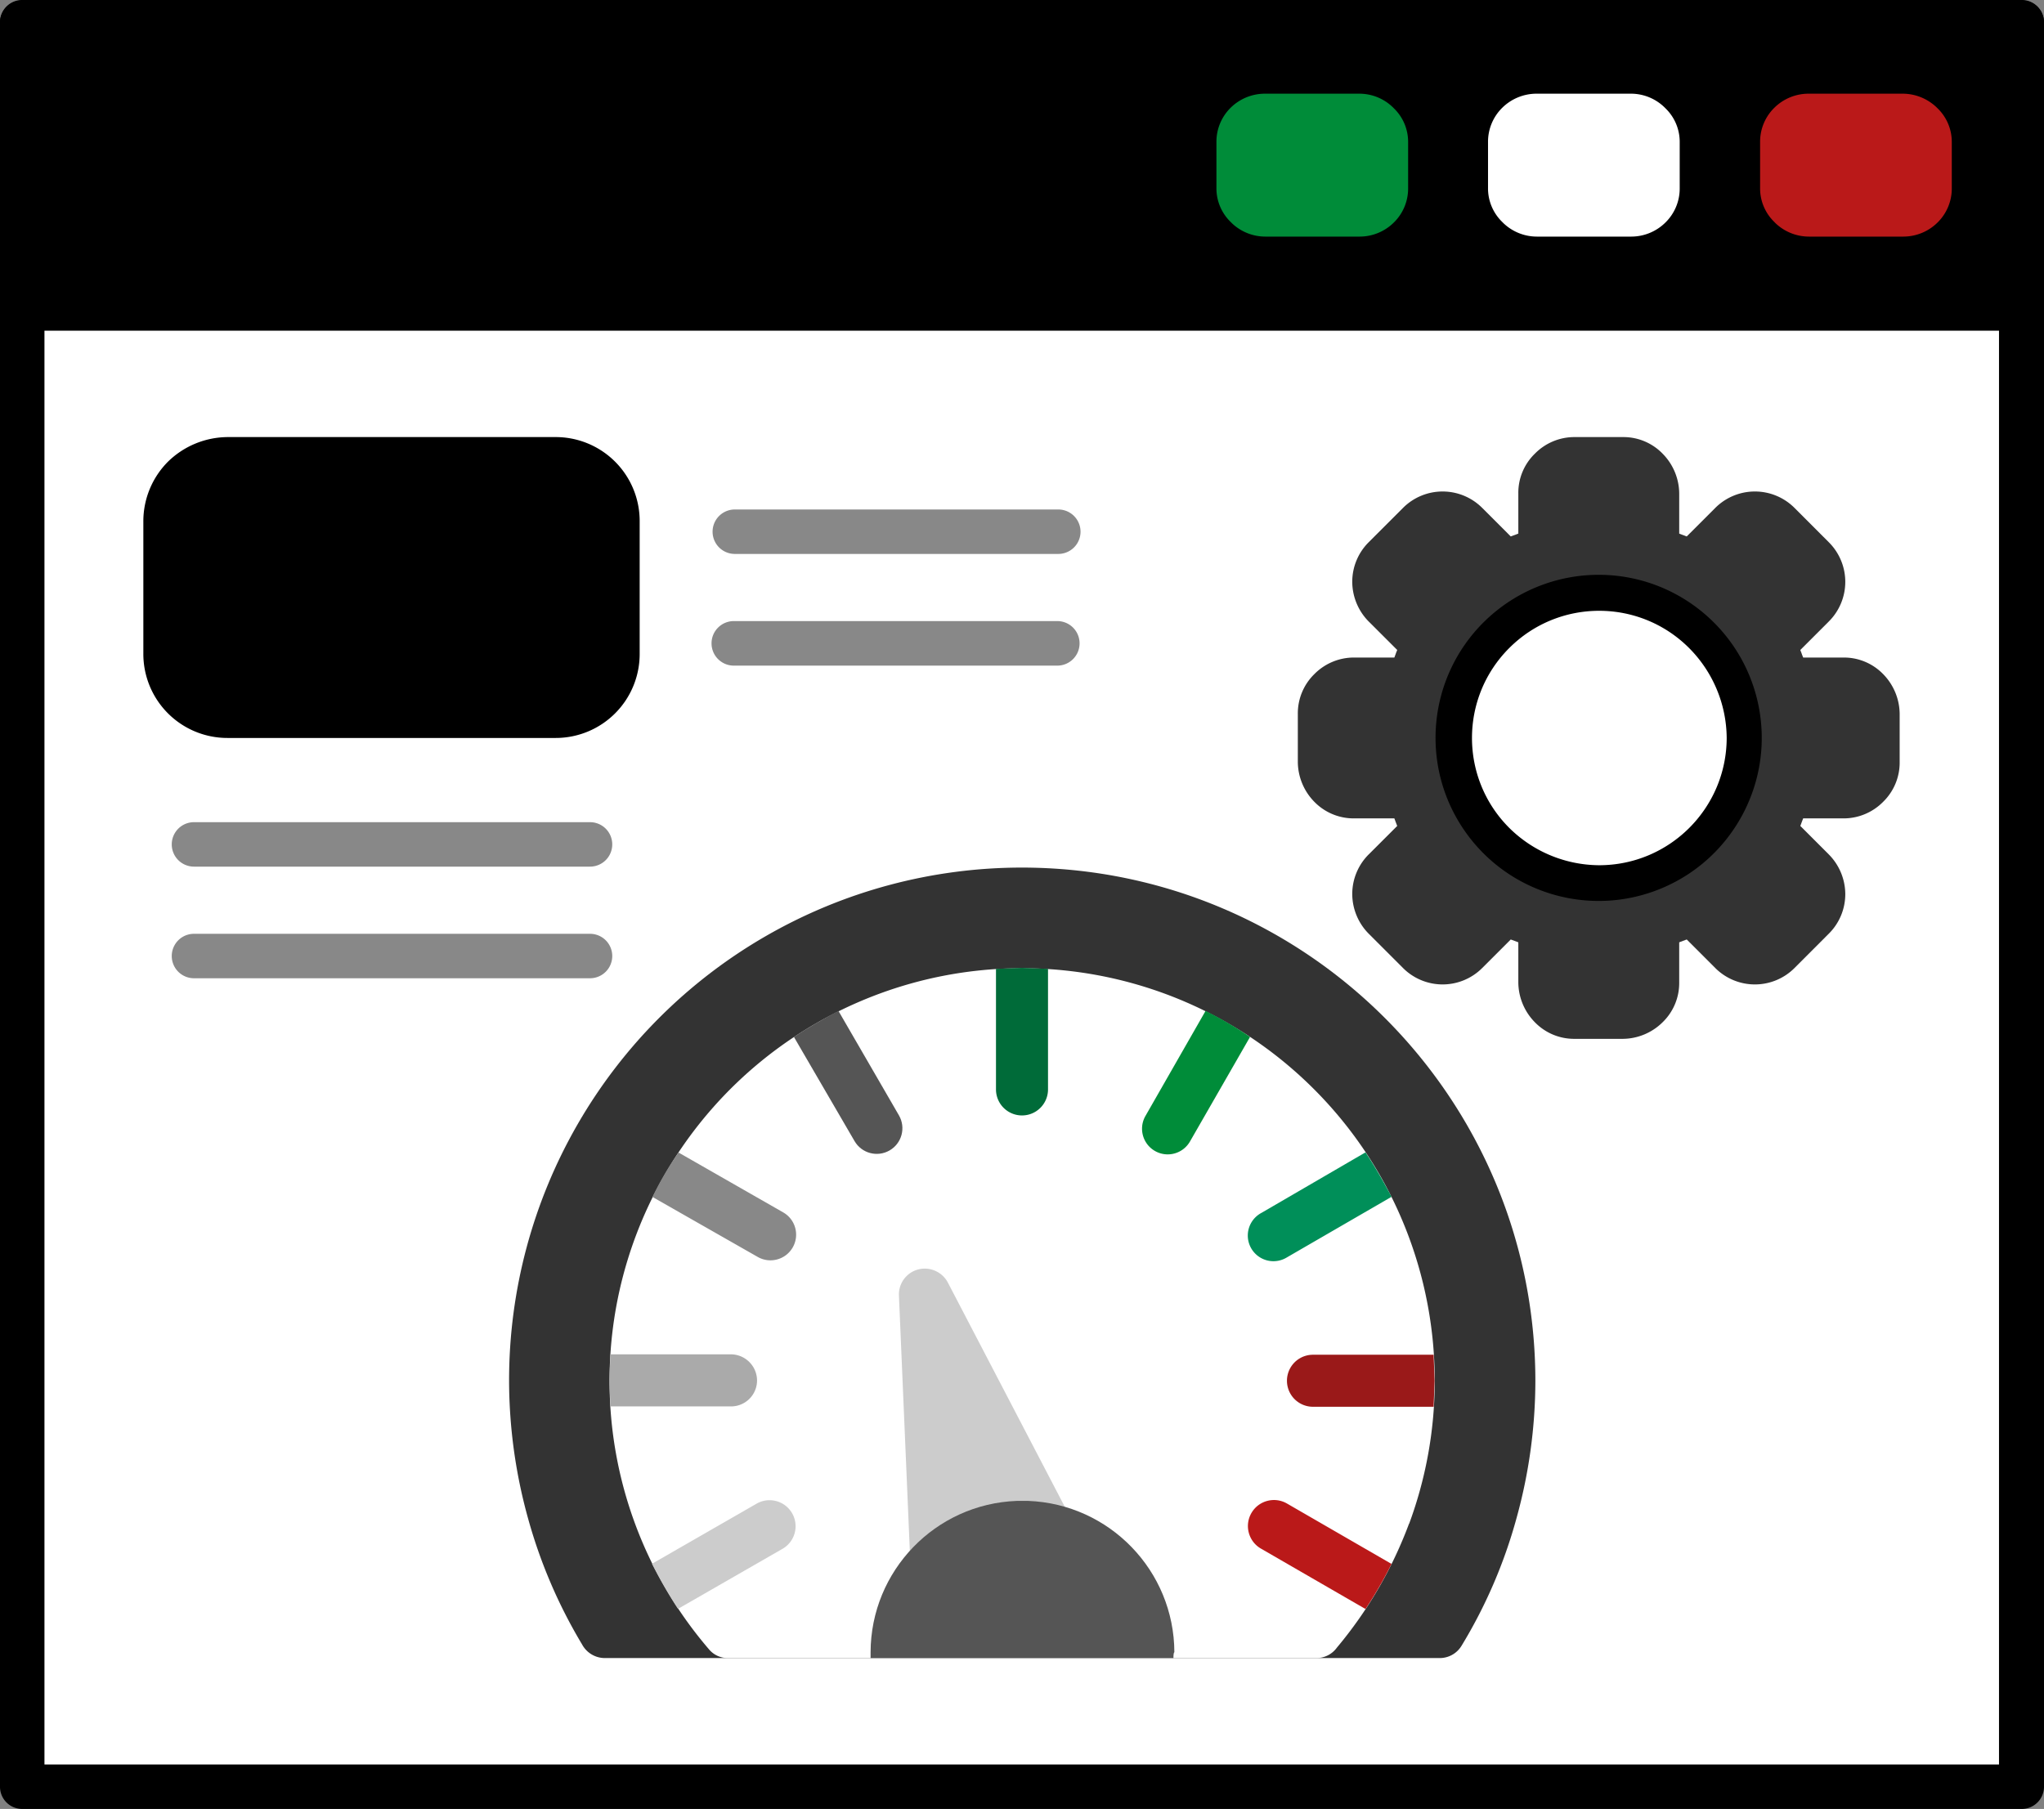 <svg xmlns="http://www.w3.org/2000/svg" xmlns:v="https://ymconsulting.co/" width="453.3" height="401.25"><rect width="100%" height="100%" fill="#808080" stroke="none"/><path d="M0 396.32V4.93A4.92 4.92 0 0 1 4.93 0h443.43a4.93 4.93 0 0 1 4.94 4.93v391.39a4.93 4.93 0 0 1-4.94 4.93H4.93A4.92 4.92 0 0 1 0 396.32z"></path><path d="M9.86 9.97h433.46v381.42H9.86z" fill="#fff"></path><path d="M0 73.24V5.04A4.93 4.93 0 0 1 4.93.1h443.43a4.94 4.94 0 0 1 4.94 4.94v68.31H0v-.11z" fill-rule="evenodd"></path><path d="M301.46 20.78h-21a10.84 10.84 0 0 0-7.56 3.14 10.58 10.58 0 0 0-3.13 7.58v10.18a10.37 10.37 0 0 0 3.15 7.55l.32.32a10.77 10.77 0 0 0 7.34 2.93h21a10.77 10.77 0 0 0 7.55-3.14h0a10.54 10.54 0 0 0 3.15-7.56v-10.2a10.35 10.35 0 0 0-3.15-7.55h0a10.69 10.69 0 0 0-7.67-3.25z" fill="#008c39"></path><path d="M361.7 20.78h-21a10.84 10.84 0 0 0-7.56 3.14A10.58 10.58 0 0 0 330 31.5v10.18a10.37 10.37 0 0 0 3.15 7.55l.32.32a10.75 10.75 0 0 0 7.34 2.93h21a10.77 10.77 0 0 0 7.55-3.14h0a10.54 10.54 0 0 0 3.15-7.56v-10.2a10.35 10.35 0 0 0-3.15-7.55h0a10.69 10.69 0 0 0-7.66-3.25z" fill="#fff"></path><path d="M422.03 20.78h-21a10.8 10.8 0 0 0-7.55 3.14 10.54 10.54 0 0 0-3.14 7.58v10.18a10.33 10.33 0 0 0 3.15 7.55l.31.32a10.78 10.78 0 0 0 7.35 2.93h21a10.8 10.8 0 0 0 7.56-3.14h0a10.57 10.57 0 0 0 3.14-7.56v-10.2a10.38 10.38 0 0 0-3.15-7.55h0a10.92 10.92 0 0 0-7.67-3.25z" fill="#ba1919"></path><g fill-rule="evenodd"><path d="M50.47 96.95h72.72a18.62 18.62 0 0 1 18.67 18.68v29.38a18.62 18.62 0 0 1-18.67 18.68H50.47a18.64 18.64 0 0 1-18.68-18.68v-29.38a18.72 18.72 0 0 1 5.46-13.22 19.08 19.08 0 0 1 13.22-5.46z"></path><path d="M162.96 122.87a4.93 4.93 0 1 1 0-9.86h71.74a4.93 4.93 0 1 1 0 9.86zm0 24.77a4.94 4.94 0 1 1 0-9.87h71.74a4.94 4.94 0 0 1 0 9.87zM43.02 192.23a4.93 4.93 0 1 1 0-9.86h87.83a4.93 4.93 0 1 1 0 9.86zm0 24.76a4.93 4.93 0 1 1 0-9.86h87.83a4.93 4.93 0 1 1 0 9.86z" fill="#888"></path><path d="M226.7 192.44c62.84.072 113.756 51.01 113.8 113.85a114.53 114.53 0 0 1-4.2 30.53 110.48 110.48 0 0 1-12.17 28.23 5.64 5.64 0 0 1-4.93 2.73H134.1a5.73 5.73 0 0 1-5-3 112.62 112.62 0 0 1-12-28 114.6 114.6 0 0 1-4.2-30.54 113.74 113.74 0 0 1 113.8-113.8z" fill="#333"></path></g><path d="M312.48 337.98a93.76 93.76 0 0 1-16 27.49 5.58 5.58 0 0 1-4.62 2.31H161.49a5.41 5.41 0 0 1-4.31-2 91.29 91.29 0 0 1-22-59.49c-.008-36.58 21.772-69.65 55.382-84.089s72.59-7.473 99.118 17.713 35.507 63.753 22.83 98.066z" fill="#fff"></path><g fill-rule="evenodd"><path d="M207.87 351.72a5.74 5.74 0 0 1-6-5.45l-2.51-58.87a5.73 5.73 0 0 1 5.45-6 5.82 5.82 0 0 1 5.35 3h0l27.08 51.94a5.74 5.74 0 0 1-2.42 7.77c-2.82 1.63-23.81 7.51-26.95 7.61z" fill="#ccc"></path><path d="M220.88 214.9l5.77-.21 5.77.21v26.75a5.77 5.77 0 1 1-11.54 0V214.9z" fill="#006b39"></path><path d="M267.36 224.23a83.17 83.17 0 0 1 9.86 5.78L263.9 253.2c-1.566 2.726-5.044 3.666-7.77 2.1s-3.666-5.044-2.1-7.77z" fill="#008c39"></path><path d="M302.83 255.61c2.1 3.15 4 6.5 5.77 9.86l-23.19 13.43a5.69 5.69 0 0 1-8.684-4.909 5.69 5.69 0 0 1 3.014-4.951z" fill="#008f59"></path><path d="M317.94 300.5l.21 5.77-.21 5.77h-26.76a5.77 5.77 0 0 1 0-11.54z" fill="#9a1919"></path><path d="M308.6 346.9a95.48 95.48 0 0 1-5.77 10l-23.19-13.4c-2.761-1.593-3.708-5.124-2.115-7.885s5.124-3.708 7.885-2.115z" fill="#ba1919"></path><path d="M150.36 356.87a106.67 106.67 0 0 1-5.77-10l23.19-13.33c2.761-1.593 6.292-.646 7.885 2.115s.646 6.292-2.115 7.885z" fill="#ccc"></path><path d="M135.36 311.96l-.21-5.78.21-5.77h26.76a5.83 5.83 0 0 1 5.77 5.77 5.76 5.76 0 0 1-5.77 5.78z" fill="#aaa"></path><path d="M144.7 265.5a72 72 0 0 1 5.77-9.86l23.23 13.29c2.726 1.566 3.666 5.044 2.1 7.77s-5.044 3.666-7.77 2.1z" fill="#888"></path><path d="M176.07 230.01c3.15-2.1 6.51-4 9.87-5.78l13.43 23.19c1.566 2.726.626 6.204-2.1 7.77s-6.204.626-7.77-2.1z" fill="#555"></path></g><path d="M260.23 367.78h-67.16v-1.28c.046-18.079 14.354-32.899 32.42-33.58h2.52c18.066.686 32.373 15.501 32.43 33.58-.11 0-.21.42-.21 1.26z" fill="#555"></path><g fill-rule="evenodd"><path d="M372.4 118.36l.83.32c.32.1.53.21.84.31l6.3-6.3a12.42 12.42 0 0 1 17.63 0l7.55 7.56a12.4 12.4 0 0 1 0 17.63l-6.29 6.29c.1.32.21.53.31.84s.21.53.32.84h8.92a12.13 12.13 0 0 1 8.81 3.67 12.76 12.76 0 0 1 3.67 8.82v10.7a12.13 12.13 0 0 1-3.67 8.82 12.31 12.31 0 0 1-8.81 3.67h-8.92l-.32.84-.31.84 6.29 6.29a12.57 12.57 0 0 1 3.68 8.82 12.36 12.36 0 0 1-3.68 8.81l-7.55 7.56a12.42 12.42 0 0 1-17.63 0l-6.3-6.3-.84.31-.83.32v8.92a12.1 12.1 0 0 1-3.68 8.81 12.7 12.7 0 0 1-8.81 3.68h-10.7a12.12 12.12 0 0 1-8.82-3.68 12.74 12.74 0 0 1-3.67-8.81v-8.92l-.84-.32-.84-.31-6.3 6.3a12.41 12.41 0 0 1-17.62 0l-7.56-7.56a12.58 12.58 0 0 1-3.67-8.81 12.42 12.42 0 0 1 3.67-8.82l6.3-6.29-.32-.84-.31-.84h-8.92a12.17 12.17 0 0 1-8.82-3.67 12.76 12.76 0 0 1-3.67-8.82v-10.7a12.17 12.17 0 0 1 3.67-8.82 12.34 12.34 0 0 1 8.82-3.67h8.92l.31-.84c.1-.32.21-.52.32-.84l-6.3-6.29a12.61 12.61 0 0 1-3.67-8.82 12.39 12.39 0 0 1 3.67-8.81l7.56-7.56a12.41 12.41 0 0 1 17.62 0l6.3 6.3.84-.31c.32-.1.52-.21.84-.32v-8.92a12.09 12.09 0 0 1 3.67-8.81 12.29 12.29 0 0 1 8.82-3.68h10.7a12.1 12.1 0 0 1 8.81 3.68 12.7 12.7 0 0 1 3.68 8.81v8.92z" fill="#333"></path><path d="M354.56 127.5c17.252.013 32.094 12.209 35.451 29.132s-5.705 33.86-21.646 40.458-34.323 1.019-43.907-13.326-7.704-33.462 4.492-45.665a36.24 36.24 0 0 1 25.61-10.6z"></path></g><path d="M374.6 143.75c-11.013-11.018-28.872-11.023-39.89-.01s-11.023 28.872-.01 39.89a28.54 28.54 0 0 0 20 8.29c15.575-.038 28.192-12.655 28.23-28.23a28.54 28.54 0 0 0-8.33-19.94z" fill="#fff"></path></svg>